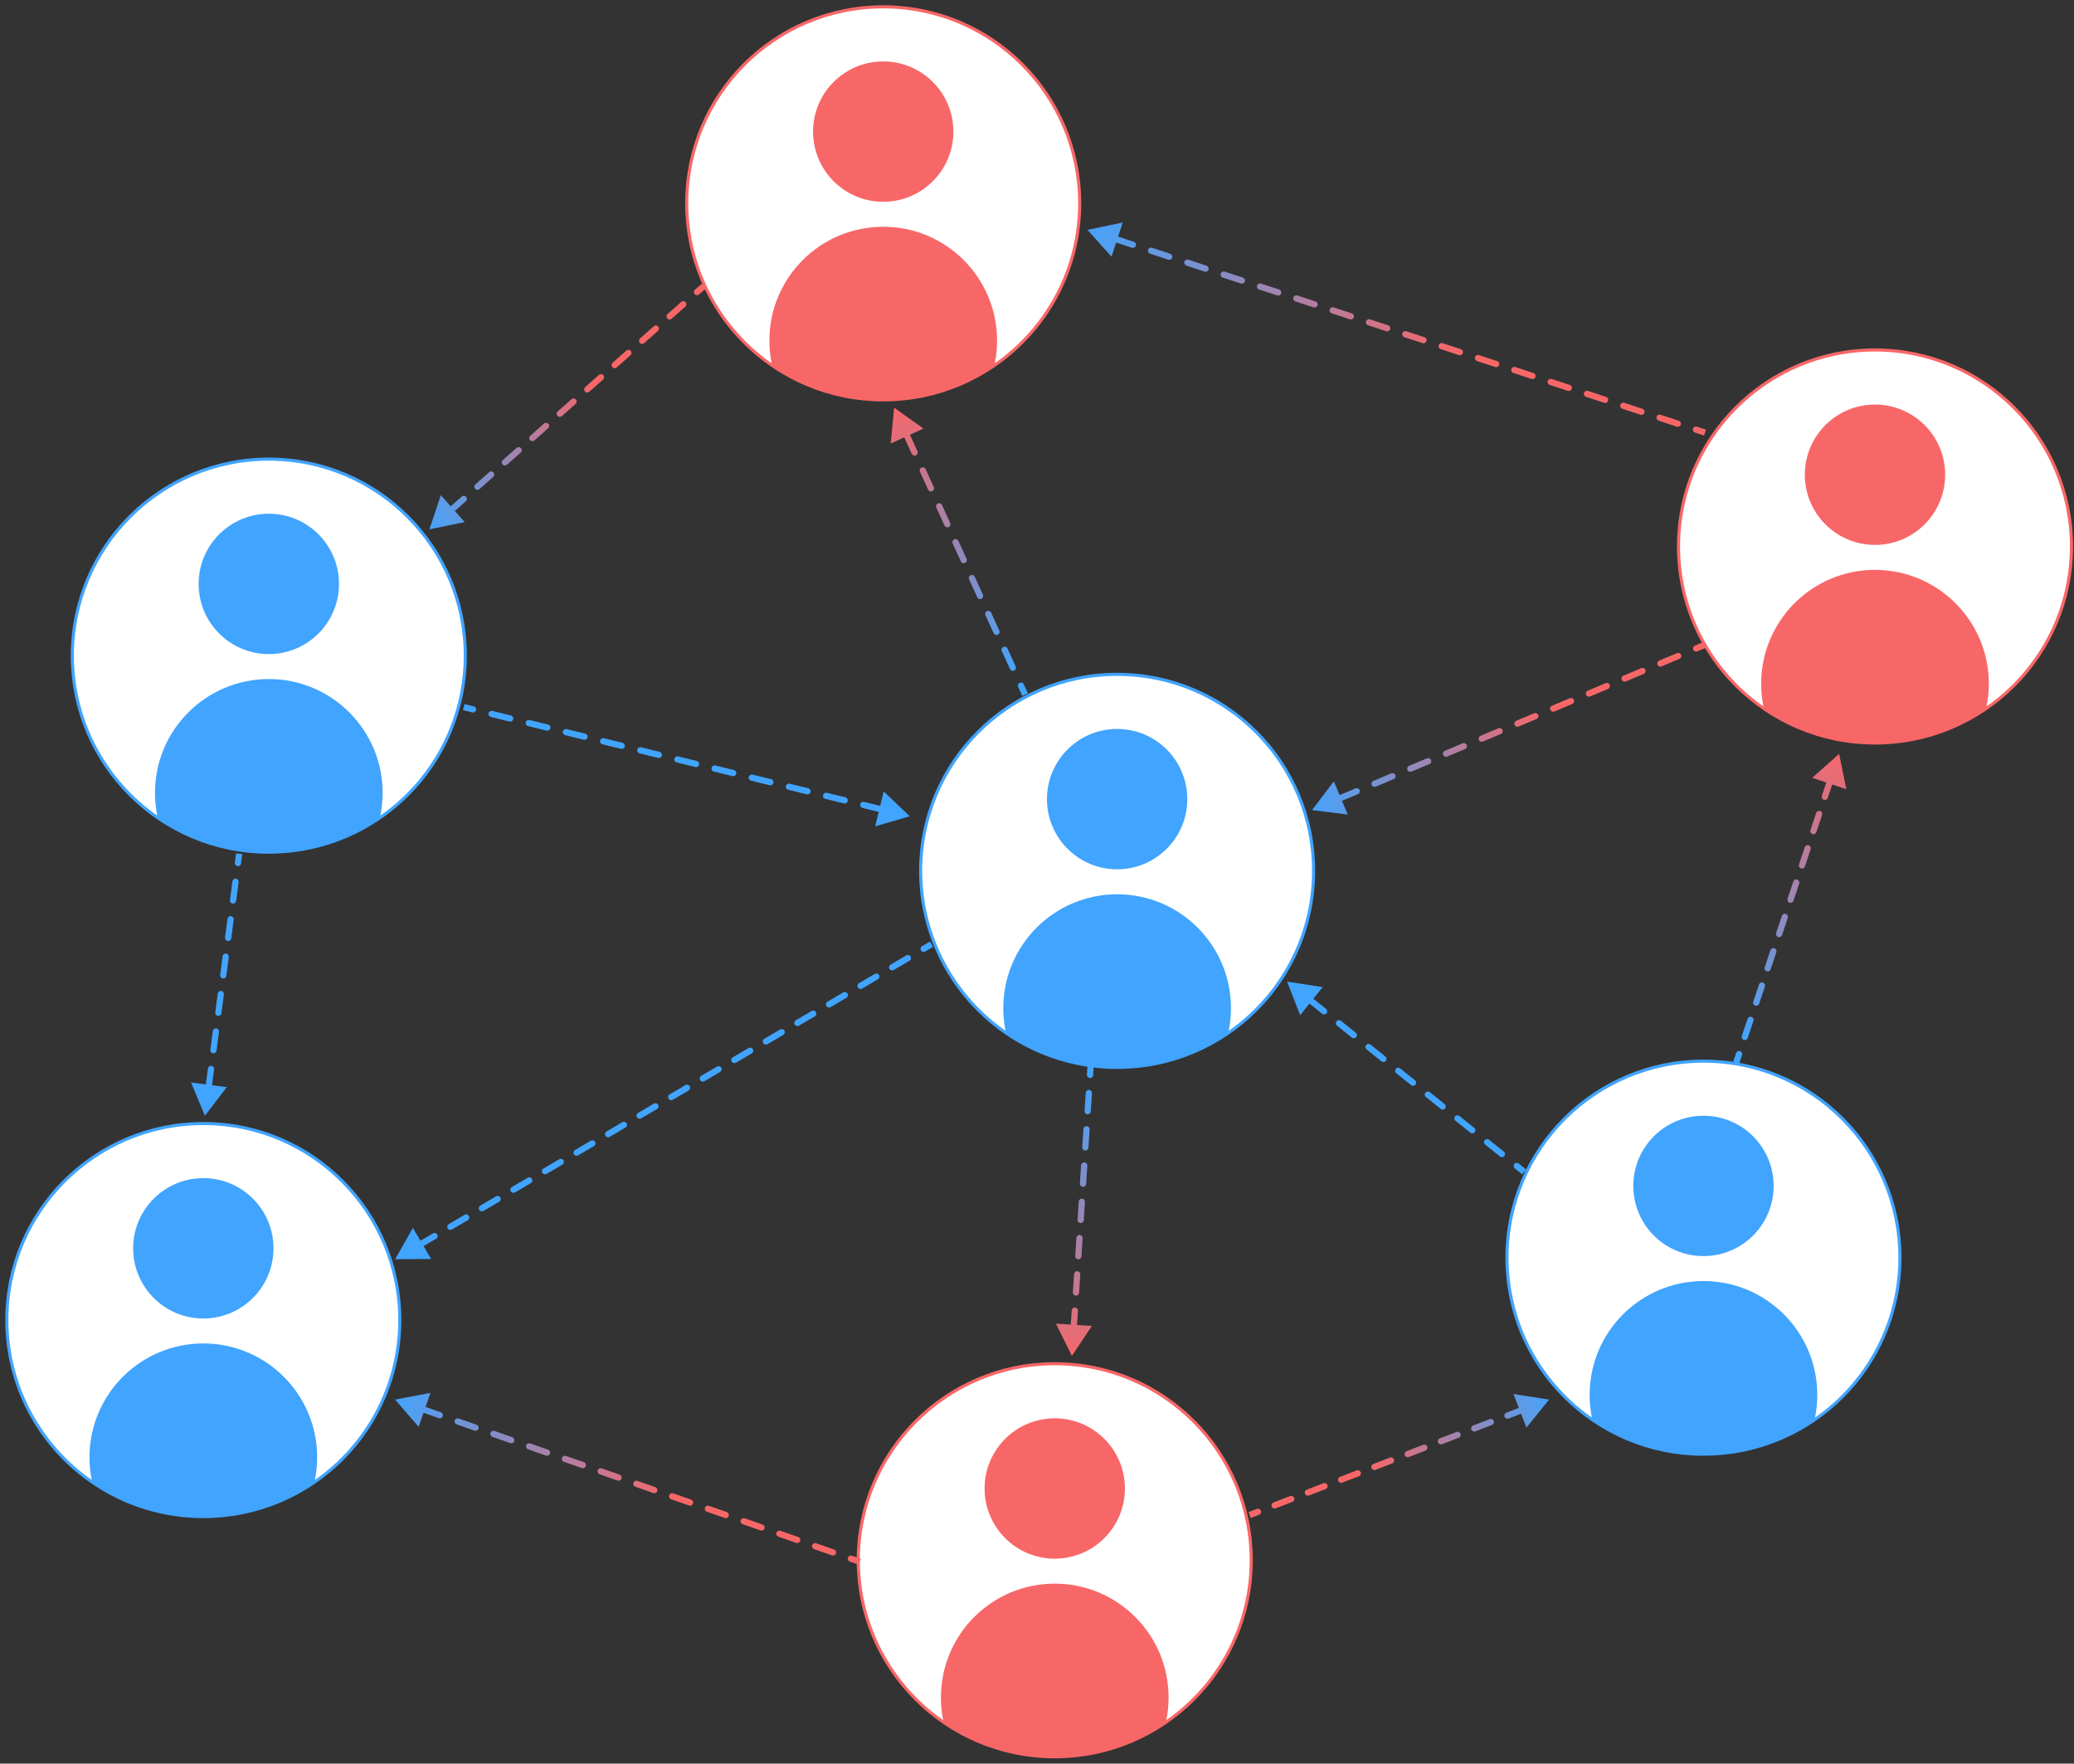 <svg width="247" height="210" viewBox="0 0 247 210" fill="none" xmlns="http://www.w3.org/2000/svg">
<rect x="0" y="0" width="247" height="210" fill="#333333" stroke="none"/>
<circle cx="105.186" cy="24.214" r="23.4" fill="#F86768" stroke="#F86768" stroke-width="0.371"/>
<path fill-rule="evenodd" clip-rule="evenodd" d="M91.896 43.251C91.721 42.38 91.629 41.479 91.629 40.557C91.629 33.07 97.698 27 105.186 27C112.673 27 118.743 33.07 118.743 40.557C118.743 41.479 118.651 42.38 118.475 43.251C124.476 39.054 128.4 32.092 128.4 24.214C128.4 11.393 118.007 1 105.186 1C92.365 1 81.971 11.393 81.971 24.214C81.971 32.092 85.896 39.054 91.896 43.251ZM113.543 15.671C113.543 20.287 109.801 24.028 105.186 24.028C100.57 24.028 96.829 20.287 96.829 15.671C96.829 11.056 100.57 7.314 105.186 7.314C109.801 7.314 113.543 11.056 113.543 15.671Z" fill="white"/>
<circle cx="125.614" cy="185.786" r="23.4" fill="#F86768" stroke="#F86768" stroke-width="0.371"/>
<path fill-rule="evenodd" clip-rule="evenodd" d="M112.325 204.822C112.149 203.951 112.057 203.051 112.057 202.128C112.057 194.641 118.127 188.571 125.614 188.571C133.102 188.571 139.171 194.641 139.171 202.128C139.171 203.051 139.079 203.951 138.904 204.822C144.904 200.625 148.829 193.664 148.829 185.786C148.829 172.965 138.435 162.571 125.614 162.571C112.793 162.571 102.4 172.965 102.4 185.786C102.4 193.664 106.324 200.625 112.325 204.822ZM133.971 177.243C133.971 181.858 130.23 185.6 125.614 185.6C120.999 185.6 117.257 181.858 117.257 177.243C117.257 172.627 120.999 168.886 125.614 168.886C130.23 168.886 133.971 172.627 133.971 177.243Z" fill="white"/>
<circle cx="223.3" cy="65.072" r="23.4" fill="#F86768" stroke="#F86768" stroke-width="0.371"/>
<path fill-rule="evenodd" clip-rule="evenodd" d="M210.01 84.108C209.835 83.238 209.743 82.337 209.743 81.415C209.743 73.927 215.813 67.857 223.3 67.857C230.787 67.857 236.857 73.927 236.857 81.415C236.857 82.337 236.765 83.237 236.589 84.108C242.59 79.911 246.514 72.95 246.514 65.072C246.514 52.251 236.121 41.857 223.3 41.857C210.479 41.857 200.086 52.251 200.086 65.072C200.086 72.95 204.01 79.911 210.01 84.108ZM231.657 56.529C231.657 61.144 227.916 64.886 223.3 64.886C218.684 64.886 214.943 61.144 214.943 56.529C214.943 51.913 218.684 48.172 223.3 48.172C227.916 48.172 231.657 51.913 231.657 56.529Z" fill="white"/>
<circle cx="32.014" cy="78.072" r="23.4" fill="#41A4FE" stroke="#41A4FE" stroke-width="0.371"/>
<path fill-rule="evenodd" clip-rule="evenodd" d="M18.725 97.108C18.549 96.237 18.457 95.337 18.457 94.414C18.457 86.927 24.527 80.857 32.014 80.857C39.502 80.857 45.571 86.927 45.571 94.414C45.571 95.337 45.479 96.237 45.304 97.108C51.304 92.911 55.229 85.95 55.229 78.072C55.229 65.251 44.835 54.857 32.014 54.857C19.193 54.857 8.8 65.251 8.8 78.072C8.8 85.95 12.724 92.911 18.725 97.108ZM40.371 69.528C40.371 74.144 36.63 77.886 32.014 77.886C27.399 77.886 23.657 74.144 23.657 69.528C23.657 64.913 27.399 61.171 32.014 61.171C36.63 61.171 40.371 64.913 40.371 69.528Z" fill="white"/>
<circle cx="24.214" cy="157.186" r="23.4" fill="#41A4FE" stroke="#41A4FE" stroke-width="0.371"/>
<path fill-rule="evenodd" clip-rule="evenodd" d="M10.925 176.222C10.749 175.351 10.657 174.451 10.657 173.529C10.657 166.041 16.727 159.971 24.214 159.971C31.702 159.971 37.772 166.041 37.772 173.529C37.772 174.451 37.679 175.351 37.504 176.222C43.504 172.025 47.429 165.064 47.429 157.185C47.429 144.365 37.035 133.971 24.214 133.971C11.393 133.971 1 144.365 1 157.185C1 165.064 4.924 172.025 10.925 176.222ZM32.571 148.643C32.571 153.258 28.83 157 24.214 157C19.599 157 15.857 153.258 15.857 148.643C15.857 144.027 19.599 140.286 24.214 140.286C28.83 140.286 32.571 144.027 32.571 148.643Z" fill="white"/>
<circle cx="133.043" cy="103.7" r="23.4" fill="#41A4FE" stroke="#41A4FE" stroke-width="0.371"/>
<path fill-rule="evenodd" clip-rule="evenodd" d="M119.753 122.736C119.578 121.866 119.486 120.965 119.486 120.043C119.486 112.555 125.555 106.486 133.043 106.486C140.53 106.486 146.6 112.555 146.6 120.043C146.6 120.965 146.508 121.866 146.332 122.737C152.333 118.54 156.257 111.578 156.257 103.7C156.257 90.879 145.864 80.486 133.043 80.486C120.222 80.486 109.829 90.879 109.829 103.7C109.829 111.578 113.753 118.54 119.753 122.736ZM141.4 95.157C141.4 99.773 137.658 103.514 133.043 103.514C128.427 103.514 124.686 99.773 124.686 95.157C124.686 90.541 128.427 86.8 133.043 86.8C137.658 86.8 141.4 90.541 141.4 95.157Z" fill="white"/>
<circle cx="202.871" cy="149.757" r="23.4" fill="#41A4FE" stroke="#41A4FE" stroke-width="0.371"/>
<path fill-rule="evenodd" clip-rule="evenodd" d="M189.582 168.793C189.406 167.923 189.314 167.022 189.314 166.1C189.314 158.612 195.384 152.543 202.871 152.543C210.359 152.543 216.428 158.612 216.428 166.1C216.428 167.022 216.336 167.923 216.161 168.793C222.161 164.597 226.086 157.635 226.086 149.757C226.086 136.936 215.692 126.543 202.871 126.543C190.05 126.543 179.657 136.936 179.657 149.757C179.657 157.635 183.581 164.597 189.582 168.793ZM211.229 141.214C211.229 145.829 207.487 149.571 202.871 149.571C198.256 149.571 194.514 145.829 194.514 141.214C194.514 136.598 198.256 132.857 202.871 132.857C207.487 132.857 211.229 136.598 211.229 141.214Z" fill="white"/>
<path d="M47.057 149.943L51.346 149.911L49.174 146.213L47.057 149.943ZM109.815 112.66C109.638 112.764 109.579 112.991 109.683 113.168C109.787 113.345 110.015 113.404 110.191 113.3L109.815 112.66ZM108.312 114.404C108.489 114.3 108.549 114.072 108.445 113.895C108.341 113.719 108.113 113.659 107.936 113.763L108.312 114.404ZM106.057 114.867C105.88 114.97 105.821 115.198 105.925 115.375C106.029 115.552 106.257 115.611 106.433 115.507L106.057 114.867ZM104.554 116.611C104.731 116.507 104.791 116.279 104.687 116.102C104.583 115.925 104.355 115.866 104.178 115.97L104.554 116.611ZM102.299 117.073C102.122 117.177 102.063 117.405 102.167 117.582C102.271 117.759 102.499 117.818 102.675 117.714L102.299 117.073ZM100.796 118.817C100.973 118.713 101.033 118.486 100.929 118.309C100.825 118.132 100.597 118.073 100.42 118.177L100.796 118.817ZM98.541 119.28C98.365 119.384 98.305 119.612 98.409 119.788C98.513 119.965 98.741 120.024 98.918 119.921L98.541 119.28ZM97.038 121.024C97.215 120.92 97.275 120.692 97.171 120.516C97.067 120.339 96.839 120.28 96.662 120.383L97.038 121.024ZM94.783 121.487C94.606 121.591 94.547 121.818 94.651 121.995C94.755 122.172 94.983 122.231 95.159 122.127L94.783 121.487ZM93.281 123.231C93.457 123.127 93.517 122.899 93.413 122.722C93.309 122.545 93.081 122.486 92.904 122.59L93.281 123.231ZM91.025 123.693C90.849 123.797 90.789 124.025 90.893 124.202C90.997 124.379 91.225 124.438 91.401 124.334L91.025 123.693ZM89.522 125.437C89.699 125.334 89.759 125.106 89.655 124.929C89.551 124.752 89.323 124.693 89.146 124.797L89.522 125.437ZM87.267 125.9C87.091 126.004 87.031 126.232 87.135 126.409C87.239 126.585 87.467 126.645 87.644 126.541L87.267 125.9ZM85.765 127.644C85.941 127.54 86.001 127.313 85.897 127.136C85.793 126.959 85.565 126.9 85.388 127.004L85.765 127.644ZM83.509 128.107C83.332 128.211 83.273 128.438 83.377 128.615C83.481 128.792 83.709 128.851 83.886 128.748L83.509 128.107ZM82.007 129.851C82.183 129.747 82.243 129.519 82.139 129.342C82.035 129.166 81.807 129.106 81.63 129.21L82.007 129.851ZM79.751 130.314C79.575 130.418 79.515 130.645 79.619 130.822C79.723 130.999 79.951 131.058 80.128 130.954L79.751 130.314ZM78.249 132.058C78.425 131.954 78.485 131.726 78.381 131.549C78.277 131.372 78.049 131.313 77.872 131.417L78.249 132.058ZM75.993 132.52C75.817 132.624 75.757 132.852 75.861 133.029C75.965 133.206 76.193 133.265 76.37 133.161L75.993 132.52ZM74.491 134.264C74.668 134.16 74.727 133.933 74.623 133.756C74.519 133.579 74.291 133.52 74.115 133.624L74.491 134.264ZM72.236 134.727C72.059 134.831 71.999 135.059 72.103 135.235C72.207 135.412 72.435 135.472 72.612 135.368L72.236 134.727ZM70.733 136.471C70.909 136.367 70.969 136.14 70.865 135.963C70.761 135.786 70.533 135.727 70.356 135.83L70.733 136.471ZM68.478 136.934C68.301 137.038 68.241 137.265 68.345 137.442C68.449 137.619 68.677 137.678 68.854 137.574L68.478 136.934ZM66.975 138.678C67.151 138.574 67.211 138.346 67.107 138.169C67.003 137.992 66.775 137.933 66.599 138.037L66.975 138.678ZM64.719 139.141C64.543 139.244 64.483 139.472 64.587 139.649C64.691 139.826 64.919 139.885 65.096 139.781L64.719 139.141ZM63.217 140.884C63.394 140.781 63.453 140.553 63.349 140.376C63.245 140.199 63.017 140.14 62.84 140.244L63.217 140.884ZM60.962 141.347C60.785 141.451 60.725 141.679 60.829 141.856C60.933 142.033 61.161 142.092 61.338 141.988L60.962 141.347ZM59.459 143.091C59.636 142.987 59.695 142.76 59.591 142.583C59.487 142.406 59.259 142.347 59.083 142.451L59.459 143.091ZM57.203 143.554C57.027 143.658 56.968 143.885 57.071 144.062C57.175 144.239 57.403 144.298 57.58 144.195L57.203 143.554ZM55.701 145.298C55.878 145.194 55.937 144.966 55.833 144.79C55.729 144.613 55.501 144.553 55.325 144.657L55.701 145.298ZM53.446 145.761C53.269 145.865 53.209 146.092 53.313 146.269C53.417 146.446 53.645 146.505 53.822 146.401L53.446 145.761ZM51.943 147.505C52.12 147.401 52.179 147.173 52.075 146.996C51.971 146.819 51.743 146.76 51.567 146.864L51.943 147.505ZM49.688 147.967C49.511 148.071 49.452 148.299 49.555 148.476C49.659 148.653 49.887 148.712 50.064 148.608L49.688 147.967ZM48.185 149.711C48.362 149.607 48.421 149.38 48.317 149.203C48.213 149.026 47.986 148.967 47.809 149.071L48.185 149.711ZM110.755 112.108L109.815 112.66L110.191 113.3L111.131 112.749L110.755 112.108ZM107.936 113.763L106.057 114.867L106.433 115.507L108.312 114.404L107.936 113.763ZM104.178 115.97L102.299 117.073L102.675 117.714L104.554 116.611L104.178 115.97ZM100.42 118.177L98.541 119.28L98.918 119.921L100.796 118.817L100.42 118.177ZM96.662 120.383L94.783 121.487L95.159 122.127L97.038 121.024L96.662 120.383ZM92.904 122.59L91.025 123.693L91.401 124.334L93.281 123.231L92.904 122.59ZM89.146 124.797L87.267 125.9L87.644 126.541L89.522 125.437L89.146 124.797ZM85.388 127.004L83.509 128.107L83.886 128.748L85.765 127.644L85.388 127.004ZM81.63 129.21L79.751 130.314L80.128 130.954L82.007 129.851L81.63 129.21ZM77.872 131.417L75.993 132.52L76.37 133.161L78.249 132.058L77.872 131.417ZM74.115 133.624L72.236 134.727L72.612 135.368L74.491 134.264L74.115 133.624ZM70.356 135.83L68.478 136.934L68.854 137.574L70.733 136.471L70.356 135.83ZM66.599 138.037L64.719 139.141L65.096 139.781L66.975 138.678L66.599 138.037ZM62.84 140.244L60.962 141.347L61.338 141.988L63.217 140.884L62.84 140.244ZM59.083 142.451L57.203 143.554L57.58 144.195L59.459 143.091L59.083 142.451ZM55.325 144.657L53.446 145.761L53.822 146.401L55.701 145.298L55.325 144.657ZM51.567 146.864L49.688 147.967L50.064 148.608L51.943 147.505L51.567 146.864Z" fill="#41A4FE"/>
<path d="M108.343 97.2L105.245 94.234L104.225 98.4L108.343 97.2ZM56.247 84.832C56.446 84.881 56.647 84.759 56.696 84.559C56.745 84.36 56.623 84.159 56.423 84.11L56.247 84.832ZM58.636 84.652C58.437 84.603 58.236 84.725 58.187 84.924C58.139 85.124 58.261 85.325 58.46 85.374L58.636 84.652ZM60.673 85.915C60.872 85.964 61.073 85.842 61.122 85.643C61.171 85.443 61.049 85.242 60.85 85.194L60.673 85.915ZM63.063 85.735C62.863 85.686 62.662 85.808 62.614 86.008C62.565 86.207 62.687 86.408 62.886 86.457L63.063 85.735ZM65.099 86.999C65.298 87.047 65.499 86.925 65.548 86.726C65.597 86.527 65.475 86.326 65.276 86.277L65.099 86.999ZM67.489 86.819C67.29 86.77 67.088 86.892 67.04 87.091C66.991 87.29 67.113 87.491 67.312 87.54L67.489 86.819ZM69.525 88.082C69.725 88.131 69.926 88.009 69.974 87.809C70.023 87.61 69.901 87.409 69.702 87.36L69.525 88.082ZM71.915 87.902C71.716 87.853 71.515 87.975 71.466 88.174C71.417 88.374 71.539 88.575 71.738 88.624L71.915 87.902ZM73.951 89.165C74.151 89.214 74.352 89.092 74.401 88.893C74.449 88.693 74.327 88.492 74.128 88.444L73.951 89.165ZM76.341 88.985C76.142 88.936 75.941 89.058 75.892 89.258C75.843 89.457 75.965 89.658 76.165 89.707L76.341 88.985ZM78.378 90.249C78.577 90.297 78.778 90.175 78.827 89.976C78.876 89.777 78.754 89.576 78.554 89.527L78.378 90.249ZM80.767 90.069C80.568 90.02 80.367 90.142 80.318 90.341C80.27 90.54 80.392 90.741 80.591 90.79L80.767 90.069ZM82.804 91.332C83.003 91.381 83.204 91.259 83.253 91.059C83.302 90.86 83.18 90.659 82.981 90.61L82.804 91.332ZM85.194 91.152C84.994 91.103 84.793 91.225 84.745 91.424C84.696 91.624 84.818 91.825 85.017 91.874L85.194 91.152ZM87.23 92.415C87.429 92.464 87.63 92.342 87.679 92.143C87.728 91.943 87.606 91.742 87.407 91.694L87.23 92.415ZM89.62 92.235C89.421 92.186 89.219 92.308 89.171 92.508C89.122 92.707 89.244 92.908 89.443 92.957L89.62 92.235ZM91.656 93.499C91.856 93.547 92.057 93.425 92.105 93.226C92.154 93.027 92.032 92.826 91.833 92.777L91.656 93.499ZM94.046 93.319C93.847 93.27 93.646 93.392 93.597 93.591C93.548 93.79 93.67 93.991 93.869 94.04L94.046 93.319ZM96.082 94.582C96.282 94.631 96.483 94.509 96.532 94.309C96.58 94.11 96.458 93.909 96.259 93.86L96.082 94.582ZM98.472 94.402C98.273 94.353 98.072 94.475 98.023 94.674C97.974 94.874 98.096 95.075 98.296 95.124L98.472 94.402ZM100.509 95.665C100.708 95.714 100.909 95.592 100.958 95.393C101.007 95.193 100.885 94.992 100.685 94.944L100.509 95.665ZM102.898 95.485C102.699 95.436 102.498 95.558 102.449 95.758C102.401 95.957 102.523 96.158 102.722 96.207L102.898 95.485ZM104.935 96.749C105.134 96.797 105.335 96.675 105.384 96.476C105.433 96.277 105.311 96.076 105.111 96.027L104.935 96.749ZM107.325 96.569C107.125 96.52 106.924 96.642 106.875 96.841C106.827 97.04 106.949 97.241 107.148 97.29L107.325 96.569ZM55.14 84.561L56.247 84.832L56.423 84.11L55.317 83.839L55.14 84.561ZM58.46 85.374L60.673 85.915L60.85 85.194L58.636 84.652L58.46 85.374ZM62.886 86.457L65.099 86.999L65.276 86.277L63.063 85.735L62.886 86.457ZM67.312 87.54L69.525 88.082L69.702 87.36L67.489 86.819L67.312 87.54ZM71.738 88.624L73.951 89.165L74.128 88.444L71.915 87.902L71.738 88.624ZM76.165 89.707L78.378 90.249L78.554 89.527L76.341 88.985L76.165 89.707ZM80.591 90.79L82.804 91.332L82.981 90.61L80.767 90.069L80.591 90.79ZM85.017 91.874L87.23 92.415L87.407 91.694L85.194 91.152L85.017 91.874ZM89.443 92.957L91.656 93.499L91.833 92.777L89.62 92.235L89.443 92.957ZM93.869 94.04L96.082 94.582L96.259 93.86L94.046 93.319L93.869 94.04ZM98.296 95.124L100.509 95.665L100.685 94.944L98.472 94.402L98.296 95.124ZM102.722 96.207L104.935 96.749L105.111 96.027L102.898 95.485L102.722 96.207Z" fill="#41A4FE"/>
<path d="M153.286 116.886L154.84 120.883L157.525 117.538L153.286 116.886ZM180.865 138.545C180.705 138.417 180.471 138.442 180.343 138.602C180.214 138.762 180.24 138.996 180.4 139.125L180.865 138.545ZM178.635 137.709C178.795 137.837 179.029 137.811 179.158 137.651C179.286 137.491 179.26 137.258 179.1 137.129L178.635 137.709ZM177.336 135.713C177.176 135.585 176.942 135.61 176.814 135.77C176.686 135.93 176.711 136.164 176.871 136.292L177.336 135.713ZM175.107 134.876C175.267 135.005 175.501 134.979 175.629 134.819C175.757 134.659 175.732 134.425 175.572 134.297L175.107 134.876ZM173.808 132.881C173.648 132.753 173.414 132.778 173.285 132.938C173.157 133.098 173.183 133.332 173.343 133.46L173.808 132.881ZM171.578 132.044C171.738 132.173 171.972 132.147 172.1 131.987C172.229 131.827 172.203 131.593 172.043 131.465L171.578 132.044ZM170.279 130.049C170.119 129.92 169.885 129.946 169.757 130.106C169.628 130.266 169.654 130.5 169.814 130.628L170.279 130.049ZM168.05 129.212C168.21 129.341 168.444 129.315 168.572 129.155C168.7 128.995 168.675 128.761 168.515 128.633L168.05 129.212ZM166.75 127.217C166.59 127.088 166.357 127.114 166.228 127.274C166.1 127.434 166.126 127.668 166.285 127.796L166.75 127.217ZM164.521 126.38C164.681 126.508 164.915 126.483 165.043 126.323C165.172 126.163 165.146 125.929 164.986 125.801L164.521 126.38ZM163.222 124.385C163.062 124.256 162.828 124.282 162.7 124.442C162.571 124.602 162.597 124.835 162.757 124.964L163.222 124.385ZM160.993 123.548C161.153 123.676 161.386 123.651 161.515 123.491C161.643 123.331 161.618 123.097 161.458 122.968L160.993 123.548ZM159.693 121.552C159.533 121.424 159.3 121.45 159.171 121.61C159.043 121.77 159.068 122.003 159.228 122.132L159.693 121.552ZM157.464 120.716C157.624 120.844 157.858 120.818 157.986 120.659C158.115 120.499 158.089 120.265 157.929 120.136L157.464 120.716ZM156.165 118.72C156.005 118.592 155.771 118.617 155.643 118.777C155.514 118.937 155.54 119.171 155.7 119.3L156.165 118.72ZM153.935 117.884C154.095 118.012 154.329 117.986 154.458 117.826C154.586 117.666 154.56 117.433 154.4 117.304L153.935 117.884ZM181.747 139.253L180.865 138.545L180.4 139.125L181.282 139.833L181.747 139.253ZM179.1 137.129L177.336 135.713L176.871 136.292L178.635 137.709L179.1 137.129ZM175.572 134.297L173.808 132.881L173.343 133.46L175.107 134.876L175.572 134.297ZM172.043 131.465L170.279 130.049L169.814 130.628L171.578 132.044L172.043 131.465ZM168.515 128.633L166.75 127.217L166.285 127.796L168.05 129.212L168.515 128.633ZM164.986 125.801L163.222 124.385L162.757 124.964L164.521 126.38L164.986 125.801ZM161.458 122.968L159.693 121.552L159.228 122.132L160.993 123.548L161.458 122.968ZM157.929 120.136L156.165 118.72L155.7 119.3L157.464 120.716L157.929 120.136Z" fill="#41A4FE"/>
<path d="M24.4 132.857L27.009 129.453L22.756 128.896L24.4 132.857ZM27.971 102.723C27.945 102.927 28.088 103.113 28.292 103.14C28.495 103.166 28.681 103.023 28.708 102.82L27.971 102.723ZM28.416 105.048C28.443 104.845 28.3 104.658 28.096 104.632C27.893 104.605 27.706 104.748 27.68 104.952L28.416 105.048ZM27.388 107.18C27.361 107.384 27.505 107.57 27.708 107.597C27.911 107.624 28.098 107.48 28.124 107.277L27.388 107.18ZM27.833 109.505C27.859 109.302 27.716 109.116 27.512 109.089C27.309 109.062 27.123 109.206 27.096 109.409L27.833 109.505ZM26.804 111.638C26.777 111.841 26.921 112.027 27.124 112.054C27.328 112.081 27.514 111.937 27.541 111.734L26.804 111.638ZM27.249 113.963C27.276 113.759 27.132 113.573 26.929 113.546C26.725 113.519 26.539 113.663 26.512 113.866L27.249 113.963ZM26.221 116.095C26.194 116.298 26.337 116.485 26.541 116.511C26.744 116.538 26.93 116.395 26.957 116.191L26.221 116.095ZM26.665 118.42C26.692 118.216 26.549 118.03 26.345 118.003C26.142 117.977 25.955 118.12 25.929 118.323L26.665 118.42ZM25.637 120.552C25.61 120.755 25.753 120.942 25.957 120.968C26.16 120.995 26.347 120.852 26.373 120.648L25.637 120.552ZM26.082 122.877C26.108 122.673 25.965 122.487 25.762 122.46C25.558 122.434 25.372 122.577 25.345 122.78L26.082 122.877ZM25.053 125.009C25.026 125.212 25.17 125.399 25.373 125.426C25.577 125.452 25.763 125.309 25.79 125.105L25.053 125.009ZM25.498 127.334C25.524 127.131 25.381 126.944 25.178 126.918C24.974 126.891 24.788 127.034 24.761 127.238L25.498 127.334ZM24.47 129.466C24.443 129.67 24.586 129.856 24.79 129.883C24.993 129.909 25.179 129.766 25.206 129.563L24.47 129.466ZM24.914 131.791C24.941 131.588 24.797 131.401 24.594 131.375C24.391 131.348 24.204 131.491 24.178 131.695L24.914 131.791ZM28.117 101.609L27.971 102.723L28.708 102.82L28.854 101.705L28.117 101.609ZM27.68 104.952L27.388 107.18L28.124 107.277L28.416 105.048L27.68 104.952ZM27.096 109.409L26.804 111.638L27.541 111.734L27.833 109.505L27.096 109.409ZM26.512 113.866L26.221 116.095L26.957 116.191L27.249 113.963L26.512 113.866ZM25.929 118.323L25.637 120.552L26.373 120.648L26.665 118.42L25.929 118.323ZM25.345 122.78L25.053 125.009L25.79 125.105L26.082 122.877L25.345 122.78ZM24.761 127.238L24.47 129.466L25.206 129.563L25.498 127.334L24.761 127.238Z" fill="#41A4FE"/>
<path d="M156.257 96.457L160.512 96.994L158.85 93.04L156.257 96.457ZM201.85 76.876C201.661 76.956 201.572 77.174 201.651 77.363C201.731 77.552 201.949 77.641 202.138 77.561L201.85 76.876ZM200.01 78.456C200.199 78.376 200.288 78.159 200.209 77.97C200.129 77.781 199.911 77.692 199.722 77.771L200.01 78.456ZM197.595 78.666C197.406 78.746 197.317 78.963 197.397 79.153C197.476 79.342 197.694 79.43 197.883 79.351L197.595 78.666ZM195.756 80.246C195.945 80.166 196.034 79.948 195.954 79.759C195.875 79.57 195.657 79.481 195.468 79.561L195.756 80.246ZM193.341 80.456C193.151 80.535 193.063 80.753 193.142 80.942C193.222 81.131 193.439 81.22 193.629 81.141L193.341 80.456ZM191.501 82.035C191.69 81.956 191.779 81.738 191.7 81.549C191.62 81.36 191.402 81.271 191.213 81.35L191.501 82.035ZM189.086 82.245C188.897 82.325 188.808 82.543 188.888 82.732C188.967 82.921 189.185 83.01 189.374 82.93L189.086 82.245ZM187.247 83.825C187.436 83.745 187.525 83.528 187.445 83.338C187.366 83.149 187.148 83.061 186.959 83.14L187.247 83.825ZM184.831 84.035C184.642 84.115 184.554 84.332 184.633 84.521C184.713 84.71 184.93 84.799 185.119 84.72L184.831 84.035ZM182.992 85.615C183.181 85.535 183.27 85.317 183.191 85.128C183.111 84.939 182.893 84.85 182.704 84.93L182.992 85.615ZM180.577 85.825C180.388 85.904 180.299 86.122 180.379 86.311C180.458 86.5 180.676 86.589 180.865 86.509L180.577 85.825ZM178.738 87.404C178.927 87.325 179.016 87.107 178.936 86.918C178.856 86.729 178.639 86.64 178.45 86.719L178.738 87.404ZM176.322 87.614C176.133 87.694 176.044 87.912 176.124 88.101C176.204 88.29 176.421 88.379 176.61 88.299L176.322 87.614ZM174.483 89.194C174.672 89.114 174.761 88.896 174.681 88.707C174.602 88.518 174.384 88.429 174.195 88.509L174.483 89.194ZM172.068 89.404C171.879 89.483 171.79 89.701 171.869 89.89C171.949 90.079 172.167 90.168 172.356 90.088L172.068 89.404ZM170.229 90.983C170.418 90.904 170.506 90.686 170.427 90.497C170.347 90.308 170.13 90.219 169.941 90.299L170.229 90.983ZM167.813 91.193C167.624 91.273 167.535 91.491 167.615 91.68C167.694 91.869 167.912 91.958 168.101 91.878L167.813 91.193ZM165.974 92.773C166.163 92.693 166.252 92.476 166.172 92.287C166.093 92.097 165.875 92.009 165.686 92.088L165.974 92.773ZM163.559 92.983C163.37 93.062 163.281 93.28 163.36 93.469C163.44 93.659 163.658 93.747 163.847 93.668L163.559 92.983ZM161.719 94.563C161.909 94.483 161.997 94.265 161.918 94.076C161.838 93.887 161.621 93.798 161.431 93.878L161.719 94.563ZM159.304 94.773C159.115 94.852 159.026 95.07 159.106 95.259C159.185 95.448 159.403 95.537 159.592 95.457L159.304 94.773ZM157.465 96.352C157.654 96.273 157.743 96.055 157.663 95.866C157.584 95.677 157.366 95.588 157.177 95.667L157.465 96.352ZM202.913 76.429L201.85 76.876L202.138 77.561L203.201 77.114L202.913 76.429ZM199.722 77.771L197.595 78.666L197.883 79.351L200.01 78.456L199.722 77.771ZM195.468 79.561L193.341 80.456L193.629 81.141L195.756 80.246L195.468 79.561ZM191.213 81.35L189.086 82.245L189.374 82.93L191.501 82.035L191.213 81.35ZM186.959 83.14L184.831 84.035L185.119 84.72L187.247 83.825L186.959 83.14ZM182.704 84.93L180.577 85.825L180.865 86.509L182.992 85.615L182.704 84.93ZM178.45 86.719L176.322 87.614L176.61 88.299L178.738 87.404L178.45 86.719ZM174.195 88.509L172.068 89.404L172.356 90.088L174.483 89.194L174.195 88.509ZM169.941 90.299L167.813 91.193L168.101 91.878L170.229 90.983L169.941 90.299ZM165.686 92.088L163.559 92.983L163.847 93.668L165.974 92.773L165.686 92.088ZM161.431 93.878L159.304 94.773L159.592 95.457L161.719 94.563L161.431 93.878Z" fill="url(#paint0_linear_109_1956)"/>
<path d="M127.657 161.457L130.036 157.889L125.756 157.613L127.657 161.457ZM129.445 127.97C129.432 128.175 129.587 128.351 129.792 128.364C129.997 128.378 130.174 128.222 130.187 128.018L129.445 127.97ZM130.047 130.177C130.061 129.972 129.905 129.795 129.701 129.782C129.496 129.769 129.319 129.924 129.306 130.129L130.047 130.177ZM129.167 132.288C129.154 132.492 129.309 132.669 129.514 132.682C129.718 132.695 129.895 132.54 129.908 132.336L129.167 132.288ZM129.769 134.494C129.782 134.29 129.627 134.113 129.422 134.1C129.217 134.087 129.041 134.242 129.028 134.447L129.769 134.494ZM128.888 136.606C128.875 136.81 129.03 136.987 129.235 137C129.44 137.013 129.616 136.858 129.63 136.653L128.888 136.606ZM129.49 138.812C129.504 138.608 129.348 138.431 129.144 138.418C128.939 138.405 128.762 138.56 128.749 138.764L129.49 138.812ZM128.61 140.923C128.597 141.128 128.752 141.305 128.956 141.318C129.161 141.331 129.338 141.176 129.351 140.971L128.61 140.923ZM129.212 143.13C129.225 142.925 129.07 142.749 128.865 142.736C128.66 142.722 128.484 142.878 128.47 143.082L129.212 143.13ZM128.331 145.241C128.318 145.446 128.473 145.623 128.678 145.636C128.883 145.649 129.059 145.494 129.072 145.289L128.331 145.241ZM128.933 147.448C128.946 147.243 128.791 147.067 128.586 147.053C128.382 147.04 128.205 147.196 128.192 147.4L128.933 147.448ZM128.053 149.559C128.039 149.764 128.195 149.941 128.399 149.954C128.604 149.967 128.781 149.812 128.794 149.607L128.053 149.559ZM128.655 151.766C128.668 151.561 128.513 151.385 128.308 151.371C128.103 151.358 127.927 151.513 127.913 151.718L128.655 151.766ZM127.774 153.877C127.761 154.082 127.916 154.258 128.121 154.272C128.325 154.285 128.502 154.13 128.515 153.925L127.774 153.877ZM128.376 156.084C128.389 155.879 128.234 155.702 128.029 155.689C127.825 155.676 127.648 155.831 127.635 156.036L128.376 156.084ZM127.495 158.195C127.482 158.4 127.637 158.576 127.842 158.589C128.047 158.603 128.224 158.447 128.237 158.243L127.495 158.195ZM128.097 160.402C128.111 160.197 127.955 160.02 127.751 160.007C127.546 159.994 127.369 160.149 127.356 160.354L128.097 160.402ZM129.515 126.89L129.445 127.97L130.187 128.018L130.256 126.938L129.515 126.89ZM129.306 130.129L129.167 132.288L129.908 132.336L130.047 130.177L129.306 130.129ZM129.028 134.447L128.888 136.606L129.63 136.653L129.769 134.494L129.028 134.447ZM128.749 138.764L128.61 140.923L129.351 140.971L129.49 138.812L128.749 138.764ZM128.47 143.082L128.331 145.241L129.072 145.289L129.212 143.13L128.47 143.082ZM128.192 147.4L128.053 149.559L128.794 149.607L128.933 147.448L128.192 147.4ZM127.913 151.718L127.774 153.877L128.515 153.925L128.655 151.766L127.913 151.718ZM127.635 156.036L127.495 158.195L128.237 158.243L128.376 156.084L127.635 156.036Z" fill="url(#paint1_linear_109_1956)"/>
<path d="M47.057 166.657L49.857 169.906L51.271 165.856L47.057 166.657ZM101.458 185.249C101.264 185.182 101.053 185.284 100.985 185.478C100.917 185.671 101.02 185.883 101.213 185.951L101.458 185.249ZM99.085 185.208C99.278 185.275 99.49 185.173 99.558 184.98C99.625 184.786 99.523 184.574 99.33 184.506L99.085 185.208ZM97.201 183.764C97.007 183.696 96.796 183.798 96.728 183.992C96.66 184.186 96.763 184.397 96.956 184.465L97.201 183.764ZM94.828 183.722C95.021 183.79 95.233 183.688 95.301 183.494C95.368 183.3 95.266 183.088 95.072 183.021L94.828 183.722ZM92.944 182.278C92.75 182.21 92.538 182.313 92.471 182.506C92.403 182.7 92.505 182.912 92.699 182.979L92.944 182.278ZM90.57 182.236C90.764 182.304 90.976 182.202 91.044 182.008C91.111 181.814 91.009 181.603 90.815 181.535L90.57 182.236ZM88.687 180.792C88.493 180.725 88.281 180.827 88.214 181.02C88.146 181.214 88.248 181.426 88.442 181.494L88.687 180.792ZM86.313 180.751C86.507 180.818 86.719 180.716 86.786 180.522C86.854 180.329 86.752 180.117 86.558 180.049L86.313 180.751ZM84.43 179.306C84.236 179.239 84.024 179.341 83.957 179.535C83.889 179.728 83.991 179.94 84.185 180.008L84.43 179.306ZM82.056 179.265C82.25 179.333 82.462 179.23 82.529 179.037C82.597 178.843 82.495 178.631 82.301 178.564L82.056 179.265ZM80.172 177.821C79.979 177.753 79.767 177.855 79.699 178.049C79.632 178.243 79.734 178.455 79.928 178.522L80.172 177.821ZM77.799 177.779C77.993 177.847 78.204 177.745 78.272 177.551C78.34 177.357 78.237 177.145 78.044 177.078L77.799 177.779ZM75.915 176.335C75.722 176.267 75.51 176.37 75.442 176.563C75.375 176.757 75.477 176.969 75.671 177.036L75.915 176.335ZM73.542 176.294C73.736 176.361 73.947 176.259 74.015 176.065C74.083 175.872 73.98 175.66 73.787 175.592L73.542 176.294ZM71.658 174.849C71.464 174.782 71.253 174.884 71.185 175.078C71.118 175.271 71.22 175.483 71.413 175.551L71.658 174.849ZM69.285 174.808C69.478 174.875 69.69 174.773 69.758 174.58C69.825 174.386 69.723 174.174 69.529 174.106L69.285 174.808ZM67.401 173.364C67.207 173.296 66.996 173.398 66.928 173.592C66.86 173.786 66.963 173.997 67.156 174.065L67.401 173.364ZM65.028 173.322C65.221 173.39 65.433 173.287 65.501 173.094C65.568 172.9 65.466 172.688 65.272 172.621L65.028 173.322ZM63.144 171.878C62.95 171.81 62.738 171.913 62.671 172.106C62.603 172.3 62.705 172.512 62.899 172.579L63.144 171.878ZM60.77 171.836C60.964 171.904 61.176 171.802 61.244 171.608C61.311 171.414 61.209 171.203 61.015 171.135L60.77 171.836ZM58.887 170.392C58.693 170.325 58.481 170.427 58.414 170.62C58.346 170.814 58.448 171.026 58.642 171.094L58.887 170.392ZM56.513 170.351C56.707 170.418 56.919 170.316 56.986 170.122C57.054 169.929 56.952 169.717 56.758 169.649L56.513 170.351ZM54.63 168.906C54.436 168.839 54.224 168.941 54.157 169.135C54.089 169.328 54.191 169.54 54.385 169.608L54.63 168.906ZM52.256 168.865C52.45 168.933 52.662 168.83 52.729 168.637C52.797 168.443 52.695 168.231 52.501 168.164L52.256 168.865ZM50.372 167.421C50.179 167.353 49.967 167.455 49.899 167.649C49.832 167.843 49.934 168.055 50.128 168.122L50.372 167.421ZM47.999 167.379C48.193 167.447 48.404 167.345 48.472 167.151C48.54 166.957 48.438 166.745 48.244 166.678L47.999 167.379ZM102.522 185.621L101.458 185.249L101.213 185.951L102.278 186.322L102.522 185.621ZM99.33 184.506L97.201 183.764L96.956 184.465L99.085 185.208L99.33 184.506ZM95.072 183.021L92.944 182.278L92.699 182.979L94.828 183.722L95.072 183.021ZM90.815 181.535L88.687 180.792L88.442 181.494L90.57 182.236L90.815 181.535ZM86.558 180.049L84.43 179.306L84.185 180.008L86.313 180.751L86.558 180.049ZM82.301 178.564L80.172 177.821L79.928 178.522L82.056 179.265L82.301 178.564ZM78.044 177.078L75.915 176.335L75.671 177.036L77.799 177.779L78.044 177.078ZM73.787 175.592L71.658 174.849L71.413 175.551L73.542 176.294L73.787 175.592ZM69.529 174.106L67.401 173.364L67.156 174.065L69.285 174.808L69.529 174.106ZM65.272 172.621L63.144 171.878L62.899 172.579L65.028 173.322L65.272 172.621ZM61.015 171.135L58.887 170.392L58.642 171.094L60.77 171.836L61.015 171.135ZM56.758 169.649L54.63 168.906L54.385 169.608L56.513 170.351L56.758 169.649ZM52.501 168.164L50.372 167.421L50.128 168.122L52.256 168.865L52.501 168.164Z" fill="url(#paint2_linear_109_1956)"/>
<path d="M184.486 166.657L180.249 165.992L181.791 169.994L184.486 166.657ZM149.953 180.365C150.144 180.291 150.239 180.076 150.166 179.885C150.092 179.693 149.877 179.598 149.686 179.672L149.953 180.365ZM151.666 178.908C151.475 178.982 151.38 179.197 151.453 179.388C151.527 179.58 151.742 179.675 151.934 179.601L151.666 178.908ZM153.915 178.838C154.106 178.764 154.201 178.549 154.128 178.358C154.054 178.166 153.839 178.071 153.647 178.145L153.915 178.838ZM155.628 177.381C155.437 177.455 155.342 177.67 155.415 177.862C155.489 178.053 155.704 178.148 155.896 178.075L155.628 177.381ZM157.876 177.311C158.068 177.237 158.163 177.022 158.089 176.831C158.016 176.639 157.801 176.544 157.609 176.618L157.876 177.311ZM159.59 175.854C159.399 175.928 159.304 176.143 159.377 176.335C159.451 176.526 159.666 176.621 159.857 176.548L159.59 175.854ZM161.838 175.784C162.03 175.71 162.125 175.495 162.051 175.304C161.978 175.112 161.763 175.017 161.571 175.091L161.838 175.784ZM163.552 174.327C163.361 174.401 163.265 174.616 163.339 174.808C163.413 174.999 163.628 175.094 163.819 175.021L163.552 174.327ZM165.8 174.257C165.992 174.183 166.087 173.968 166.013 173.777C165.94 173.585 165.725 173.49 165.533 173.564L165.8 174.257ZM167.514 172.8C167.323 172.874 167.227 173.089 167.301 173.281C167.375 173.472 167.59 173.567 167.781 173.494L167.514 172.8ZM169.762 172.73C169.954 172.656 170.049 172.441 169.975 172.25C169.901 172.058 169.686 171.963 169.495 172.037L169.762 172.73ZM171.476 171.273C171.285 171.347 171.189 171.562 171.263 171.754C171.337 171.945 171.552 172.04 171.743 171.967L171.476 171.273ZM173.724 171.203C173.916 171.129 174.011 170.914 173.937 170.723C173.863 170.532 173.648 170.436 173.457 170.51L173.724 171.203ZM175.438 169.746C175.246 169.82 175.151 170.035 175.225 170.227C175.299 170.418 175.514 170.513 175.705 170.44L175.438 169.746ZM177.686 169.676C177.877 169.602 177.973 169.387 177.899 169.196C177.825 169.005 177.61 168.909 177.419 168.983L177.686 169.676ZM179.4 168.219C179.208 168.293 179.113 168.508 179.187 168.7C179.261 168.891 179.476 168.986 179.667 168.913L179.4 168.219ZM181.648 168.149C181.839 168.075 181.935 167.86 181.861 167.669C181.787 167.478 181.572 167.382 181.381 167.456L181.648 168.149ZM183.362 166.692C183.17 166.766 183.075 166.981 183.149 167.173C183.222 167.364 183.437 167.459 183.629 167.386L183.362 166.692ZM148.962 180.747L149.953 180.365L149.686 179.672L148.695 180.054L148.962 180.747ZM151.934 179.601L153.915 178.838L153.647 178.145L151.666 178.908L151.934 179.601ZM155.896 178.075L157.876 177.311L157.609 176.618L155.628 177.381L155.896 178.075ZM159.857 176.548L161.838 175.784L161.571 175.091L159.59 175.854L159.857 176.548ZM163.819 175.021L165.8 174.257L165.533 173.564L163.552 174.327L163.819 175.021ZM167.781 173.494L169.762 172.73L169.495 172.037L167.514 172.8L167.781 173.494ZM171.743 171.967L173.724 171.203L173.457 170.51L171.476 171.273L171.743 171.967ZM175.705 170.44L177.686 169.676L177.419 168.983L175.438 169.746L175.705 170.44ZM179.667 168.913L181.648 168.149L181.381 167.456L179.4 168.219L179.667 168.913Z" fill="url(#paint3_linear_109_1956)"/>
<path d="M51.143 63.028L55.345 62.169L52.5 58.96L51.143 63.028ZM82.765 34.503C82.612 34.639 82.597 34.874 82.733 35.028C82.87 35.181 83.104 35.195 83.258 35.059L82.765 34.503ZM81.623 36.508C81.777 36.372 81.791 36.137 81.655 35.983C81.519 35.83 81.284 35.816 81.131 35.952L81.623 36.508ZM79.496 37.4C79.343 37.536 79.329 37.771 79.465 37.925C79.601 38.078 79.836 38.092 79.989 37.956L79.496 37.4ZM78.355 39.405C78.508 39.269 78.522 39.034 78.386 38.88C78.25 38.727 78.016 38.713 77.862 38.849L78.355 39.405ZM76.228 40.297C76.074 40.434 76.06 40.668 76.196 40.822C76.332 40.975 76.567 40.989 76.721 40.853L76.228 40.297ZM75.086 42.302C75.24 42.166 75.254 41.931 75.118 41.778C74.982 41.624 74.747 41.61 74.594 41.746L75.086 42.302ZM72.959 43.195C72.806 43.331 72.792 43.566 72.928 43.719C73.064 43.873 73.299 43.887 73.452 43.751L72.959 43.195ZM71.818 45.199C71.971 45.063 71.985 44.828 71.849 44.675C71.713 44.521 71.478 44.507 71.325 44.643L71.818 45.199ZM69.691 46.092C69.537 46.228 69.523 46.463 69.659 46.616C69.795 46.77 70.03 46.784 70.183 46.648L69.691 46.092ZM68.549 48.096C68.703 47.96 68.717 47.725 68.581 47.572C68.445 47.418 68.21 47.404 68.056 47.54L68.549 48.096ZM66.422 48.989C66.269 49.125 66.254 49.36 66.391 49.513C66.527 49.667 66.761 49.681 66.915 49.545L66.422 48.989ZM65.281 50.993C65.434 50.857 65.448 50.623 65.312 50.469C65.176 50.316 64.941 50.301 64.788 50.438L65.281 50.993ZM63.154 51.886C63 52.022 62.986 52.257 63.122 52.41C63.258 52.564 63.493 52.578 63.646 52.442L63.154 51.886ZM62.012 53.891C62.166 53.755 62.18 53.52 62.044 53.366C61.907 53.213 61.673 53.199 61.519 53.335L62.012 53.891ZM59.885 54.783C59.731 54.919 59.717 55.154 59.853 55.307C59.989 55.461 60.224 55.475 60.378 55.339L59.885 54.783ZM58.743 56.788C58.897 56.652 58.911 56.417 58.775 56.263C58.639 56.11 58.404 56.096 58.251 56.232L58.743 56.788ZM56.616 57.68C56.463 57.816 56.449 58.051 56.585 58.205C56.721 58.358 56.956 58.372 57.109 58.236L56.616 57.68ZM55.475 59.685C55.628 59.549 55.642 59.314 55.507 59.16C55.37 59.007 55.136 58.993 54.982 59.129L55.475 59.685ZM53.348 60.578C53.194 60.714 53.18 60.948 53.316 61.102C53.452 61.255 53.687 61.27 53.841 61.133L53.348 60.578ZM52.206 62.582C52.36 62.446 52.374 62.211 52.238 62.058C52.102 61.904 51.867 61.89 51.714 62.026L52.206 62.582ZM83.582 33.779L82.765 34.503L83.258 35.059L84.075 34.335L83.582 33.779ZM81.131 35.952L79.496 37.4L79.989 37.956L81.623 36.508L81.131 35.952ZM77.862 38.849L76.228 40.297L76.721 40.853L78.355 39.405L77.862 38.849ZM74.594 41.746L72.959 43.195L73.452 43.751L75.086 42.302L74.594 41.746ZM71.325 44.643L69.691 46.092L70.183 46.648L71.818 45.199L71.325 44.643ZM68.056 47.54L66.422 48.989L66.915 49.545L68.549 48.096L68.056 47.54ZM64.788 50.438L63.154 51.886L63.646 52.442L65.281 50.993L64.788 50.438ZM61.519 53.335L59.885 54.783L60.378 55.339L62.012 53.891L61.519 53.335ZM58.251 56.232L56.616 57.68L57.109 58.236L58.743 56.788L58.251 56.232ZM54.982 59.129L53.348 60.578L53.841 61.133L55.475 59.685L54.982 59.129Z" fill="url(#paint4_linear_109_1956)"/>
<path d="M219.029 89.772L215.82 92.617L219.888 93.973L219.029 89.772ZM207.464 125.639C207.529 125.444 207.424 125.234 207.229 125.169C207.035 125.104 206.824 125.209 206.759 125.404L207.464 125.639ZM207.44 123.361C207.376 123.556 207.481 123.766 207.675 123.831C207.87 123.896 208.08 123.791 208.145 123.596L207.44 123.361ZM208.826 121.553C208.891 121.359 208.786 121.148 208.591 121.083C208.397 121.019 208.186 121.124 208.121 121.318L208.826 121.553ZM208.802 119.276C208.737 119.47 208.843 119.68 209.037 119.745C209.232 119.81 209.442 119.705 209.507 119.51L208.802 119.276ZM210.188 117.468C210.253 117.273 210.148 117.063 209.953 116.998C209.758 116.933 209.548 117.038 209.483 117.233L210.188 117.468ZM210.164 115.19C210.099 115.384 210.205 115.595 210.399 115.66C210.594 115.724 210.804 115.619 210.869 115.425L210.164 115.19ZM211.55 113.382C211.615 113.187 211.51 112.977 211.315 112.912C211.12 112.847 210.91 112.952 210.845 113.147L211.55 113.382ZM211.526 111.104C211.461 111.299 211.566 111.509 211.761 111.574C211.956 111.639 212.166 111.534 212.231 111.339L211.526 111.104ZM212.912 109.296C212.977 109.102 212.872 108.891 212.677 108.826C212.482 108.761 212.272 108.867 212.207 109.061L212.912 109.296ZM212.888 107.018C212.823 107.213 212.928 107.423 213.123 107.488C213.318 107.553 213.528 107.448 213.593 107.253L212.888 107.018ZM214.274 105.21C214.339 105.016 214.233 104.805 214.039 104.741C213.844 104.676 213.634 104.781 213.569 104.976L214.274 105.21ZM214.25 102.933C214.185 103.127 214.29 103.338 214.485 103.402C214.679 103.467 214.89 103.362 214.955 103.168L214.25 102.933ZM215.636 101.125C215.701 100.93 215.595 100.72 215.401 100.655C215.206 100.59 214.996 100.695 214.931 100.89L215.636 101.125ZM215.612 98.847C215.547 99.042 215.652 99.252 215.847 99.317C216.041 99.382 216.252 99.276 216.317 99.082L215.612 98.847ZM216.998 97.039C217.062 96.844 216.957 96.634 216.763 96.569C216.568 96.504 216.358 96.609 216.293 96.804L216.998 97.039ZM216.974 94.761C216.909 94.956 217.014 95.166 217.209 95.231C217.403 95.296 217.614 95.191 217.678 94.996L216.974 94.761ZM218.359 92.953C218.424 92.759 218.319 92.548 218.125 92.484C217.93 92.419 217.72 92.524 217.655 92.718L218.359 92.953ZM218.336 90.675C218.271 90.87 218.376 91.081 218.571 91.145C218.765 91.21 218.976 91.105 219.04 90.91L218.336 90.675ZM207.124 126.66L207.464 125.639L206.759 125.404L206.419 126.426L207.124 126.66ZM208.145 123.596L208.826 121.553L208.121 121.318L207.44 123.361L208.145 123.596ZM209.507 119.51L210.188 117.468L209.483 117.233L208.802 119.276L209.507 119.51ZM210.869 115.425L211.55 113.382L210.845 113.147L210.164 115.19L210.869 115.425ZM212.231 111.339L212.912 109.296L212.207 109.061L211.526 111.104L212.231 111.339ZM213.593 107.253L214.274 105.21L213.569 104.976L212.888 107.018L213.593 107.253ZM214.955 103.168L215.636 101.125L214.931 100.89L214.25 102.933L214.955 103.168ZM216.317 99.082L216.998 97.039L216.293 96.804L215.612 98.847L216.317 99.082ZM217.678 94.996L218.359 92.953L217.655 92.718L216.974 94.761L217.678 94.996Z" fill="url(#paint5_linear_109_1956)"/>
<path d="M106.486 48.543L106.077 52.812L109.979 51.031L106.486 48.543ZM121.936 81.492C121.851 81.305 121.631 81.223 121.444 81.308C121.257 81.394 121.175 81.614 121.26 81.8L121.936 81.492ZM120.285 79.665C120.37 79.851 120.591 79.934 120.777 79.848C120.964 79.763 121.046 79.543 120.961 79.356L120.285 79.665ZM119.986 77.221C119.901 77.034 119.681 76.952 119.494 77.037C119.307 77.122 119.225 77.343 119.31 77.529L119.986 77.221ZM118.335 75.393C118.42 75.58 118.641 75.662 118.827 75.577C119.014 75.492 119.096 75.272 119.011 75.085L118.335 75.393ZM118.036 72.949C117.951 72.763 117.731 72.68 117.544 72.766C117.357 72.851 117.275 73.071 117.36 73.258L118.036 72.949ZM116.385 71.122C116.471 71.308 116.691 71.391 116.877 71.306C117.064 71.22 117.146 71 117.061 70.813L116.385 71.122ZM116.086 68.678C116.001 68.491 115.781 68.409 115.594 68.494C115.407 68.579 115.325 68.8 115.41 68.986L116.086 68.678ZM114.435 66.85C114.52 67.037 114.741 67.119 114.927 67.034C115.114 66.949 115.196 66.729 115.111 66.542L114.435 66.85ZM114.136 64.406C114.051 64.22 113.831 64.138 113.644 64.223C113.457 64.308 113.375 64.528 113.46 64.715L114.136 64.406ZM112.485 62.579C112.57 62.766 112.791 62.848 112.977 62.763C113.164 62.678 113.246 62.457 113.161 62.271L112.485 62.579ZM112.186 60.135C112.101 59.948 111.881 59.866 111.694 59.951C111.507 60.036 111.425 60.257 111.51 60.443L112.186 60.135ZM110.535 58.308C110.62 58.494 110.841 58.577 111.027 58.491C111.214 58.406 111.296 58.186 111.211 57.999L110.535 58.308ZM110.236 55.863C110.151 55.677 109.931 55.595 109.744 55.68C109.557 55.765 109.475 55.985 109.56 56.172L110.236 55.863ZM108.585 54.036C108.67 54.223 108.891 54.305 109.077 54.22C109.264 54.135 109.346 53.914 109.261 53.728L108.585 54.036ZM108.286 51.592C108.201 51.405 107.981 51.323 107.794 51.408C107.607 51.494 107.525 51.714 107.61 51.901L108.286 51.592ZM106.635 49.765C106.72 49.951 106.941 50.034 107.127 49.948C107.314 49.863 107.396 49.643 107.311 49.456L106.635 49.765ZM122.424 82.56L121.936 81.492L121.26 81.8L121.748 82.868L122.424 82.56ZM120.961 79.356L119.986 77.221L119.31 77.529L120.285 79.665L120.961 79.356ZM119.011 75.085L118.036 72.949L117.36 73.258L118.335 75.393L119.011 75.085ZM117.061 70.813L116.086 68.678L115.41 68.986L116.385 71.122L117.061 70.813ZM115.111 66.542L114.136 64.406L113.46 64.715L114.435 66.85L115.111 66.542ZM113.161 62.271L112.186 60.135L111.51 60.443L112.485 62.579L113.161 62.271ZM111.211 57.999L110.236 55.863L109.56 56.172L110.535 58.308L111.211 57.999ZM109.261 53.728L108.286 51.592L107.61 51.901L108.585 54.036L109.261 53.728Z" fill="url(#paint6_linear_109_1956)"/>
<path d="M129.514 27.372L132.375 30.567L133.712 26.493L129.514 27.372ZM202.092 50.806C201.897 50.742 201.687 50.849 201.623 51.044C201.559 51.238 201.665 51.448 201.86 51.512L202.092 50.806ZM199.697 50.802C199.892 50.866 200.102 50.76 200.166 50.565C200.23 50.37 200.123 50.16 199.929 50.096L199.697 50.802ZM197.766 49.386C197.571 49.322 197.361 49.428 197.297 49.623C197.233 49.818 197.339 50.028 197.534 50.092L197.766 49.386ZM195.371 49.382C195.566 49.446 195.776 49.34 195.84 49.145C195.904 48.95 195.797 48.74 195.603 48.676L195.371 49.382ZM193.439 47.966C193.245 47.902 193.035 48.008 192.971 48.203C192.907 48.398 193.013 48.608 193.208 48.672L193.439 47.966ZM191.045 47.962C191.24 48.026 191.45 47.92 191.514 47.725C191.577 47.53 191.471 47.32 191.276 47.256L191.045 47.962ZM189.113 46.546C188.919 46.482 188.709 46.588 188.645 46.783C188.581 46.978 188.687 47.188 188.882 47.252L189.113 46.546ZM186.719 46.542C186.914 46.606 187.123 46.499 187.187 46.305C187.251 46.11 187.145 45.9 186.95 45.836L186.719 46.542ZM184.787 45.126C184.592 45.062 184.383 45.168 184.319 45.363C184.255 45.558 184.361 45.768 184.556 45.832L184.787 45.126ZM182.393 45.121C182.588 45.185 182.797 45.079 182.861 44.885C182.925 44.69 182.819 44.48 182.624 44.416L182.393 45.121ZM180.461 43.706C180.266 43.642 180.057 43.748 179.993 43.943C179.929 44.138 180.035 44.347 180.23 44.411L180.461 43.706ZM178.067 43.701C178.262 43.765 178.471 43.659 178.535 43.464C178.599 43.269 178.493 43.059 178.298 42.995L178.067 43.701ZM176.135 42.285C175.94 42.221 175.731 42.328 175.667 42.523C175.603 42.717 175.709 42.927 175.904 42.991L176.135 42.285ZM173.741 42.281C173.935 42.345 174.145 42.239 174.209 42.044C174.273 41.849 174.167 41.639 173.972 41.575L173.741 42.281ZM171.809 40.865C171.614 40.801 171.404 40.907 171.34 41.102C171.276 41.297 171.383 41.507 171.578 41.571L171.809 40.865ZM169.415 40.861C169.609 40.925 169.819 40.819 169.883 40.624C169.947 40.429 169.841 40.219 169.646 40.155L169.415 40.861ZM167.483 39.445C167.288 39.381 167.078 39.487 167.014 39.682C166.95 39.877 167.057 40.087 167.251 40.151L167.483 39.445ZM165.088 39.441C165.283 39.505 165.493 39.399 165.557 39.204C165.621 39.009 165.515 38.799 165.32 38.735L165.088 39.441ZM163.157 38.025C162.962 37.961 162.752 38.067 162.688 38.262C162.624 38.457 162.731 38.667 162.925 38.731L163.157 38.025ZM160.762 38.021C160.957 38.085 161.167 37.978 161.231 37.784C161.295 37.589 161.189 37.379 160.994 37.315L160.762 38.021ZM158.831 36.605C158.636 36.541 158.426 36.647 158.362 36.842C158.298 37.037 158.404 37.247 158.599 37.311L158.831 36.605ZM156.436 36.6C156.631 36.664 156.841 36.558 156.905 36.364C156.969 36.169 156.863 35.959 156.668 35.895L156.436 36.6ZM154.505 35.185C154.31 35.121 154.1 35.227 154.036 35.422C153.972 35.617 154.078 35.826 154.273 35.89L154.505 35.185ZM152.11 35.18C152.305 35.244 152.515 35.138 152.579 34.943C152.643 34.748 152.537 34.538 152.342 34.474L152.11 35.18ZM150.179 33.764C149.984 33.7 149.774 33.807 149.71 34.002C149.646 34.196 149.752 34.406 149.947 34.47L150.179 33.764ZM147.784 33.76C147.979 33.824 148.189 33.718 148.253 33.523C148.317 33.328 148.211 33.118 148.016 33.054L147.784 33.76ZM145.853 32.344C145.658 32.28 145.448 32.386 145.384 32.581C145.32 32.776 145.426 32.986 145.621 33.05L145.853 32.344ZM143.458 32.34C143.653 32.404 143.863 32.298 143.927 32.103C143.991 31.908 143.885 31.698 143.69 31.634L143.458 32.34ZM141.527 30.924C141.332 30.86 141.122 30.966 141.058 31.161C140.994 31.356 141.1 31.566 141.295 31.63L141.527 30.924ZM139.132 30.92C139.327 30.984 139.537 30.878 139.601 30.683C139.665 30.488 139.559 30.278 139.364 30.214L139.132 30.92ZM137.201 29.504C137.006 29.44 136.796 29.546 136.732 29.741C136.668 29.936 136.774 30.146 136.969 30.21L137.201 29.504ZM134.806 29.5C135.001 29.564 135.211 29.457 135.275 29.263C135.339 29.068 135.233 28.858 135.038 28.794L134.806 29.5ZM132.875 28.084C132.68 28.02 132.47 28.126 132.406 28.321C132.342 28.516 132.448 28.726 132.643 28.79L132.875 28.084ZM130.48 28.079C130.675 28.143 130.885 28.037 130.949 27.842C131.013 27.648 130.907 27.438 130.712 27.374L130.48 28.079ZM203.173 51.161L202.092 50.806L201.86 51.512L202.941 51.867L203.173 51.161ZM199.929 50.096L197.766 49.386L197.534 50.092L199.697 50.802L199.929 50.096ZM195.603 48.676L193.439 47.966L193.208 48.672L195.371 49.382L195.603 48.676ZM191.276 47.256L189.113 46.546L188.882 47.252L191.045 47.962L191.276 47.256ZM186.95 45.836L184.787 45.126L184.556 45.832L186.719 46.542L186.95 45.836ZM182.624 44.416L180.461 43.706L180.23 44.411L182.393 45.121L182.624 44.416ZM178.298 42.995L176.135 42.285L175.904 42.991L178.067 43.701L178.298 42.995ZM173.972 41.575L171.809 40.865L171.578 41.571L173.741 42.281L173.972 41.575ZM169.646 40.155L167.483 39.445L167.251 40.151L169.415 40.861L169.646 40.155ZM165.32 38.735L163.157 38.025L162.925 38.731L165.088 39.441L165.32 38.735ZM160.994 37.315L158.831 36.605L158.599 37.311L160.762 38.021L160.994 37.315ZM156.668 35.895L154.505 35.185L154.273 35.89L156.436 36.6L156.668 35.895ZM152.342 34.474L150.179 33.764L149.947 34.47L152.11 35.18L152.342 34.474ZM148.016 33.054L145.853 32.344L145.621 33.05L147.784 33.76L148.016 33.054ZM143.69 31.634L141.527 30.924L141.295 31.63L143.458 32.34L143.69 31.634ZM139.364 30.214L137.201 29.504L136.969 30.21L139.132 30.92L139.364 30.214ZM135.038 28.794L132.875 28.084L132.643 28.79L134.806 29.5L135.038 28.794Z" fill="url(#paint7_linear_109_1956)"/>
<defs>
<linearGradient id="paint0_linear_109_1956" x1="184.246" y1="84.442" x2="155.34" y2="96.49" gradientUnits="userSpaceOnUse">
<stop stop-color="#F86768"/>
<stop offset="1" stop-color="#41A4FE"/>
</linearGradient>
<linearGradient id="paint1_linear_109_1956" x1="130.128" y1="129.158" x2="127.903" y2="162.062" gradientUnits="userSpaceOnUse">
<stop stop-color="#41A4FE"/>
<stop offset="1" stop-color="#F86768"/>
</linearGradient>
<linearGradient id="paint2_linear_109_1956" x1="80.33" y1="178.033" x2="46.241" y2="165.991" gradientUnits="userSpaceOnUse">
<stop stop-color="#F86768"/>
<stop offset="1" stop-color="#41A4FE"/>
</linearGradient>
<linearGradient id="paint3_linear_109_1956" x1="163.175" y1="175.11" x2="185.19" y2="166.687" gradientUnits="userSpaceOnUse">
<stop stop-color="#F86768"/>
<stop offset="1" stop-color="#41A4FE"/>
</linearGradient>
<linearGradient id="paint4_linear_109_1956" x1="70.603" y1="45.482" x2="50.392" y2="63.294" gradientUnits="userSpaceOnUse">
<stop stop-color="#F86768"/>
<stop offset="1" stop-color="#41A4FE"/>
</linearGradient>
<linearGradient id="paint5_linear_109_1956" x1="207.193" y1="124.058" x2="218.991" y2="89.066" gradientUnits="userSpaceOnUse">
<stop stop-color="#41A4FE"/>
<stop offset="1" stop-color="#F86768"/>
</linearGradient>
<linearGradient id="paint6_linear_109_1956" x1="120.732" y1="80.679" x2="105.979" y2="48.073" gradientUnits="userSpaceOnUse">
<stop stop-color="#41A4FE"/>
<stop offset="1" stop-color="#F86768"/>
</linearGradient>
<linearGradient id="paint7_linear_109_1956" x1="173.702" y1="41.643" x2="128.416" y2="26.525" gradientUnits="userSpaceOnUse">
<stop stop-color="#F86768"/>
<stop offset="1" stop-color="#41A4FE"/>
</linearGradient>
</defs>
</svg>
